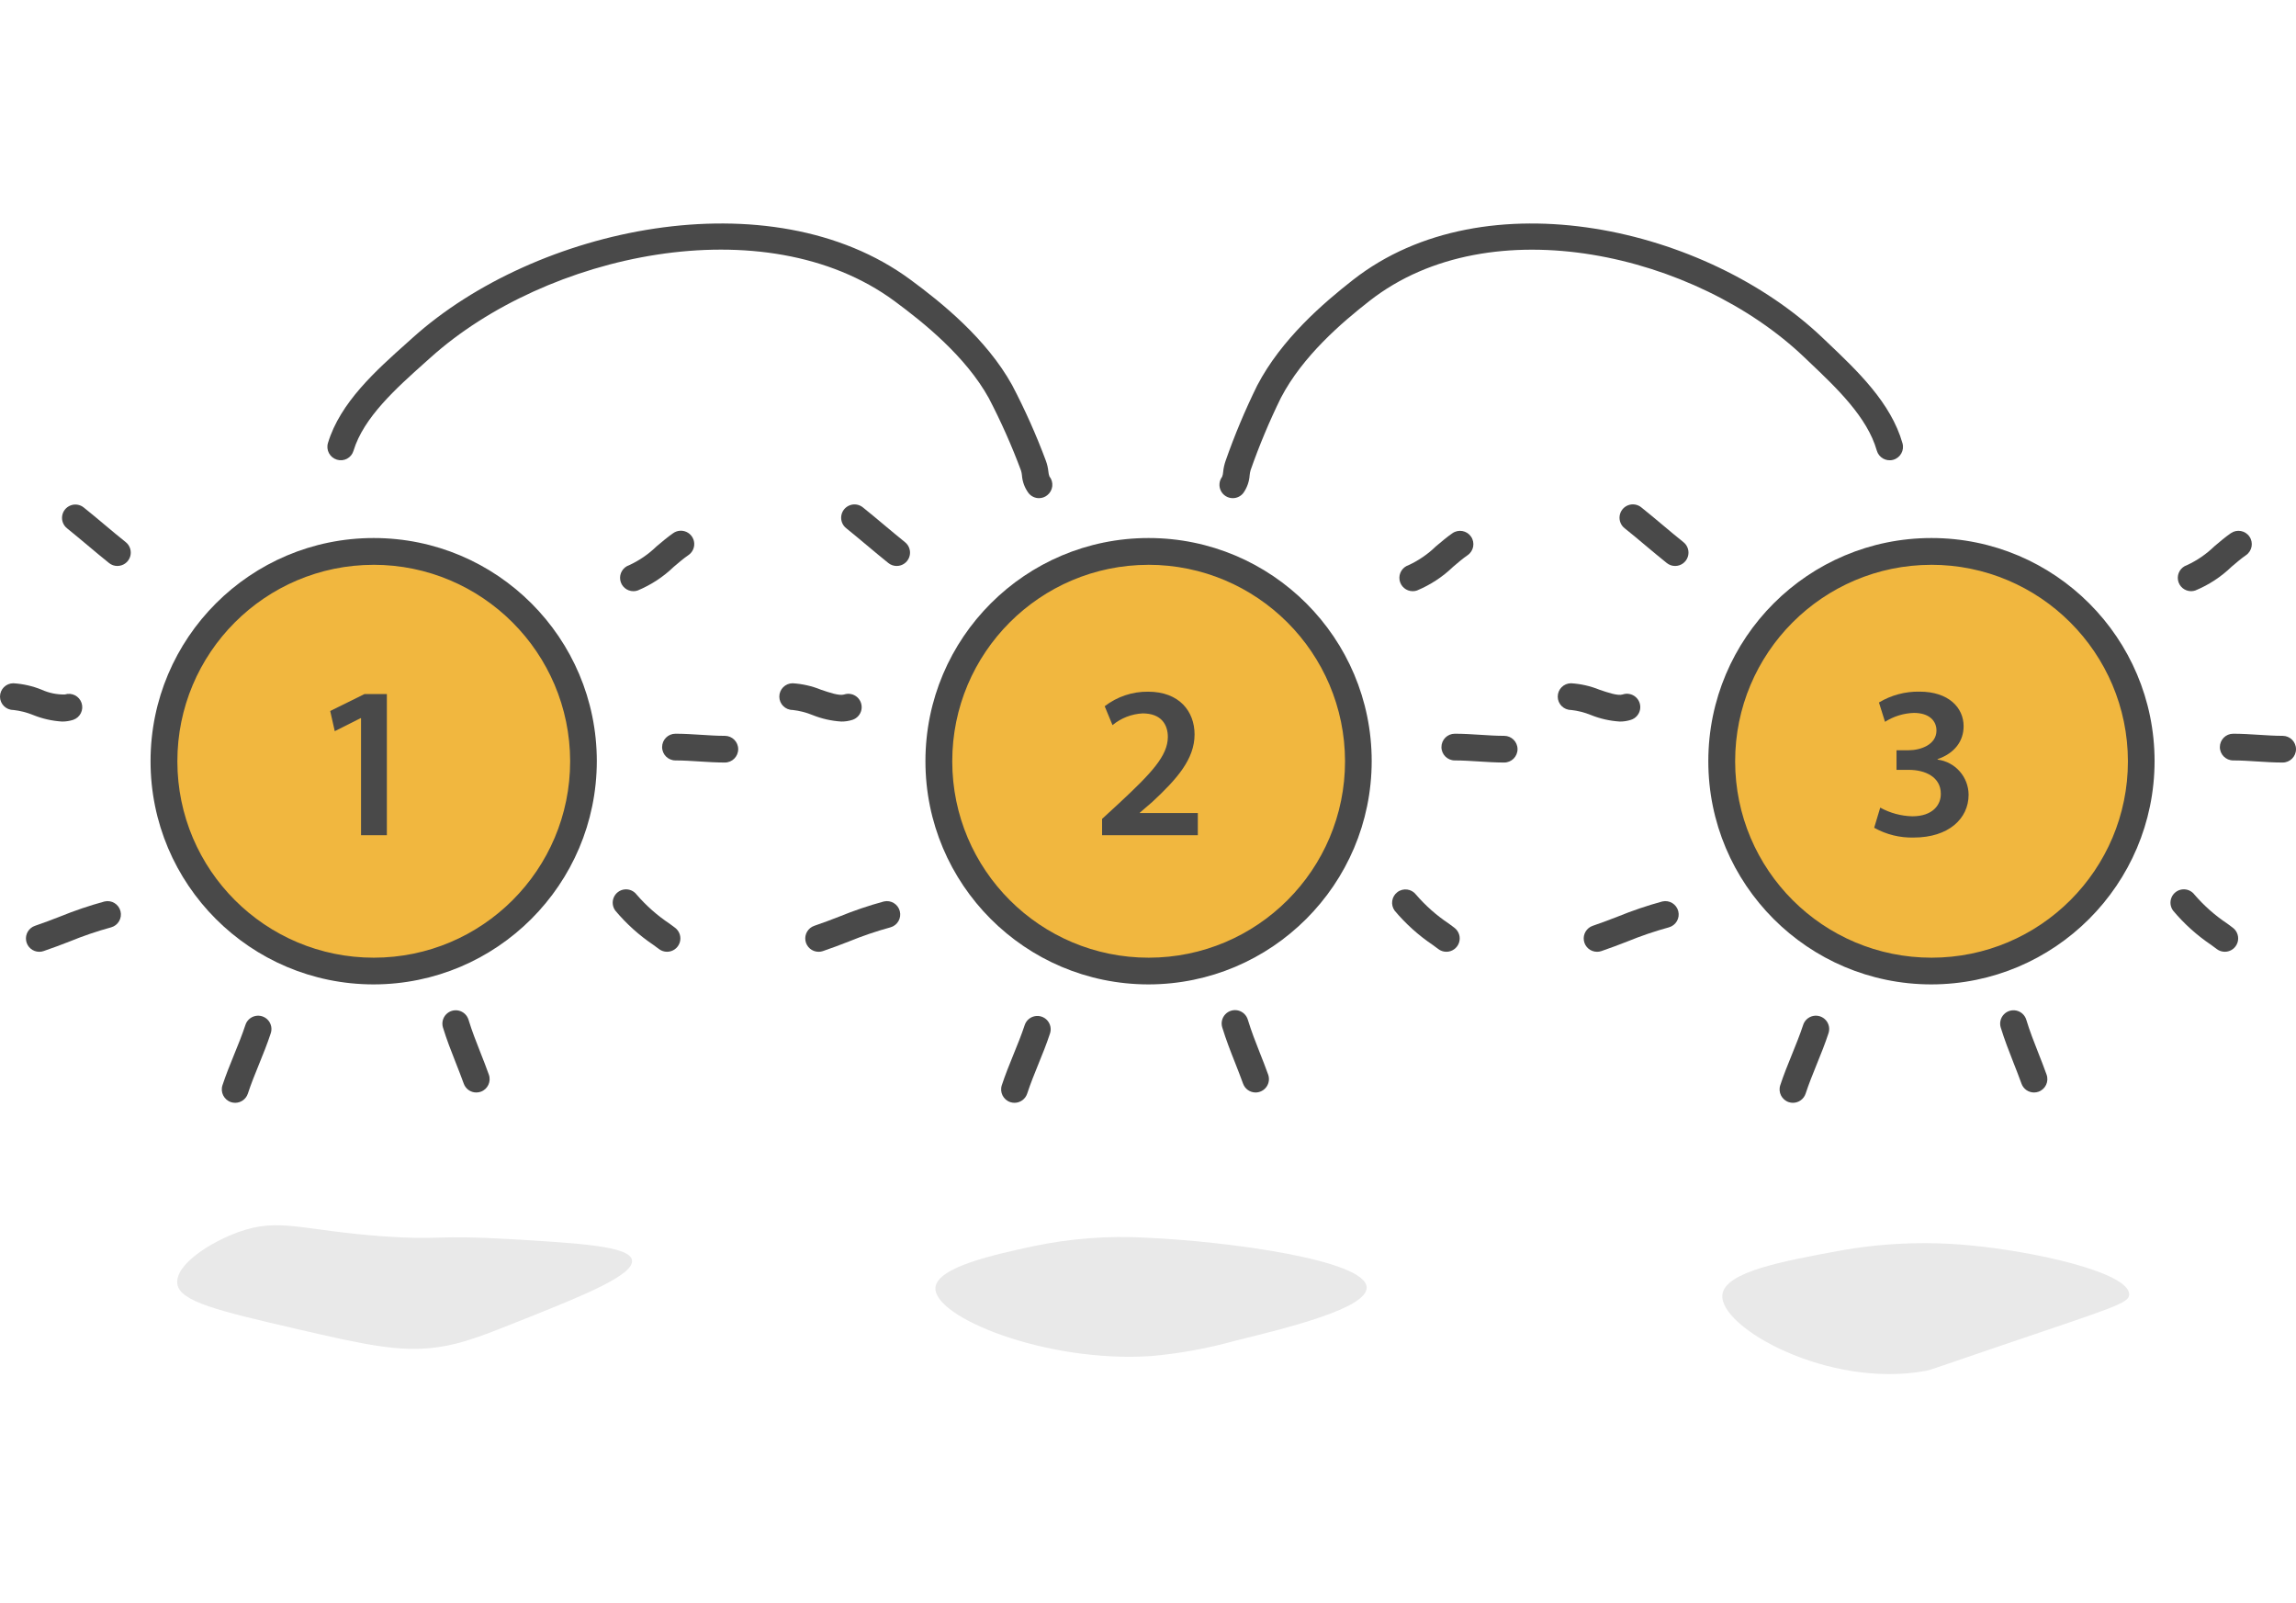 <?xml version="1.0" encoding="UTF-8"?>
<svg width="298px" height="208px" viewBox="0 0 298 208" version="1.1" xmlns="http://www.w3.org/2000/svg" xmlns:xlink="http://www.w3.org/1999/xlink">
    <title>Artboard</title>
    <g id="Artboard" stroke="none" stroke-width="1" fill="none" fill-rule="evenodd">
        <g id="numbering" transform="translate(0, 29)" fill-rule="nonzero">
            <g id="Group_104" transform="translate(121.408, 131.514)" fill="#E9E9E9">
                <path d="M55.976,6.544 C56.042,9.256 45.724,11.786 38.96,13.445 C35.373,14.45 31.702,15.121 27.991,15.449 C14.345,16.355 -0.352,10.387 0.006,6.544 C0.254,3.884 7.722,2.271 12.66,1.202 C17.489,0.185 22.431,-0.189 27.357,0.089 C37.811,0.552 55.887,2.966 55.976,6.544 Z" id="Path_165"></path>
            </g>
            <g id="Group_105" transform="translate(23, 129.988)" fill="#E9E9E9">
                <path d="M59.027,4.527 C59.345,6.454 52.614,9.148 45.303,12.074 C39.811,14.271 37.067,15.369 33.793,15.829 C28.889,16.515 24.346,15.501 15.456,13.447 C5.369,11.114 0.316,9.902 0.017,7.614 C-0.315,5.078 4.388,2.172 7.933,0.888 C13.294,-1.051 16.131,0.679 26.776,1.44 C33.952,1.953 33.676,1.24 42.902,1.783 C52.325,2.337 58.726,2.714 59.027,4.527 Z" id="Path_166"></path>
            </g>
            <g id="Group_106" transform="translate(223.538, 132.311)" fill="#E9E9E9">
                <path d="M52.809,6.666 C52.785,7.831 50.705,8.353 35.238,13.615 C26.94,16.438 27.087,16.441 26.41,16.567 C13.794,18.913 -0.506,10.921 0.014,6.666 C0.373,3.719 7.872,2.337 14.993,1.024 C20.555,-0.001 26.232,-0.258 31.864,0.26 C40.437,1.032 52.866,3.805 52.809,6.666 Z" id="Path_167"></path>
            </g>
            <g id="Group_145">
                <g id="Group_107" transform="translate(158.273, 0.001)" fill="#494949">
                    <path d="M1.73,35.64 C1.074,35.639 0.474,35.268 0.182,34.68 C-0.111,34.093 -0.046,33.391 0.348,32.866 C0.426,32.659 0.472,32.44 0.484,32.219 C0.532,31.73 0.639,31.249 0.802,30.786 C1.97,27.45 3.339,24.187 4.902,21.017 C8.039,15.001 13.5,10.315 17.338,7.314 C34.537,-6.138 63.258,0.491 78.3,14.85 L78.947,15.466 C82.795,19.12 87.16,23.262 88.653,28.516 C88.915,29.437 88.38,30.396 87.459,30.658 C86.538,30.919 85.579,30.385 85.318,29.464 C84.085,25.121 80.088,21.326 76.56,17.979 L75.907,17.358 C61.89,3.971 35.263,-2.315 19.475,10.047 C15.893,12.843 10.799,17.201 7.976,22.62 C6.48,25.666 5.168,28.799 4.046,32.001 C3.981,32.219 3.939,32.442 3.92,32.668 C3.864,33.489 3.585,34.279 3.113,34.952 C2.786,35.386 2.274,35.641 1.73,35.64 L1.73,35.64 Z" id="Path_168"></path>
                </g>
                <g id="Group_108" transform="translate(42.492, 0)" fill="#494949">
                    <path d="M92.362,35.641 C91.835,35.641 91.337,35.401 91.009,34.989 C90.508,34.32 90.21,33.52 90.148,32.686 C90.13,32.47 90.087,32.256 90.022,32.048 C88.824,28.833 87.428,25.695 85.842,22.652 C82.84,17.24 77.421,12.883 73.607,10.069 C56.748,-2.341 28.336,3.967 13.405,17.385 L12.69,18.023 C8.943,21.368 4.701,25.163 3.39,29.489 C3.261,29.931 2.959,30.303 2.553,30.521 C2.146,30.738 1.669,30.783 1.23,30.644 C0.315,30.365 -0.202,29.399 0.074,28.483 C1.664,23.226 6.295,19.089 10.384,15.44 L11.09,14.807 C27.017,0.496 57.463,-6.118 75.662,7.281 C79.737,10.277 85.542,14.964 88.872,20.969 C90.532,24.137 91.992,27.405 93.242,30.756 C93.417,31.222 93.531,31.708 93.58,32.203 C93.596,32.414 93.642,32.621 93.715,32.819 C94.003,33.178 94.135,33.637 94.083,34.094 C94.032,34.551 93.8,34.968 93.44,35.254 C93.136,35.503 92.755,35.64 92.362,35.641 L92.362,35.641 Z" id="Path_169"></path>
                </g>
                <g id="Group_120" transform="translate(0, 36.468)">
                    <g id="Group_109" transform="translate(19.54, 4.346)">
                        <path d="M28.941,56.188 C13.91,56.172 1.736,43.977 1.747,28.946 C1.757,13.915 13.948,1.737 28.979,1.742 C44.01,1.747 56.192,13.933 56.193,28.964 C56.181,44.005 43.982,56.191 28.941,56.188 Z" id="Path_170" fill="#F1B73F"></path>
                        <path d="M28.939,57.921 C12.947,57.909 -0.008,44.938 3.77979024e-06,28.946 C0.008,12.954 12.976,-0.004 28.968,9.44332328e-07 C44.96,0.004 57.921,12.969 57.921,28.961 C57.898,44.954 44.932,57.91 28.939,57.921 Z M28.939,3.476 C14.865,3.494 3.469,14.914 3.481,28.988 C3.493,43.061 14.909,54.462 28.983,54.455 C43.056,54.448 54.461,43.037 54.46,28.964 C54.436,14.883 43.019,3.479 28.939,3.472 L28.939,3.476 Z" id="Path_171" fill="#494949"></path>
                    </g>
                    <g id="Group_119" fill="#494949">
                        <g id="Group_111" transform="translate(57.418, 65.624)">
                            <path d="M4.401,10.668 C3.67,10.669 3.018,10.209 2.773,9.52 C2.439,8.587 2.081,7.686 1.728,6.789 C1.139,5.298 0.559,3.816 0.075,2.238 C-0.105,1.646 0.044,1.003 0.467,0.55 C0.889,0.098 1.521,-0.095 2.124,0.045 C2.728,0.185 3.21,0.636 3.391,1.228 C3.845,2.714 4.396,4.111 4.953,5.522 C5.319,6.45 5.687,7.385 6.03,8.352 C6.354,9.252 5.886,10.244 4.986,10.568 C4.798,10.634 4.6,10.668 4.401,10.668 Z" id="Path_172"></path>
                        </g>
                        <g id="Group_112" transform="translate(28.788, 66.327)">
                            <path d="M1.734,11.305 C1.55,11.304 1.368,11.275 1.193,11.218 C0.285,10.917 -0.21,9.939 0.085,9.03 C0.535,7.667 1.076,6.333 1.613,5.011 C2.126,3.759 2.633,2.508 3.058,1.223 C3.242,0.624 3.736,0.171 4.349,0.039 C4.961,-0.093 5.598,0.117 6.012,0.587 C6.426,1.058 6.554,1.716 6.345,2.307 C5.9,3.665 5.364,4.991 4.823,6.316 C4.315,7.571 3.802,8.825 3.382,10.111 C3.148,10.823 2.483,11.304 1.734,11.305 L1.734,11.305 Z" id="Path_173"></path>
                        </g>
                        <g id="Group_113" transform="translate(3.366, 51.461)">
                            <path d="M1.735,6.575 C0.885,6.577 0.16,5.961 0.023,5.123 C-0.114,4.284 0.378,3.469 1.184,3.201 C2.306,2.821 3.381,2.408 4.443,1.995 C6.322,1.23 8.246,0.579 10.204,0.045 C11.123,-0.168 12.042,0.394 12.274,1.307 C12.505,2.221 11.964,3.153 11.055,3.403 C9.231,3.902 7.44,4.512 5.69,5.229 C4.578,5.656 3.461,6.089 2.287,6.483 C2.109,6.545 1.923,6.576 1.735,6.575 L1.735,6.575 Z" id="Path_174"></path>
                        </g>
                        <g id="Group_114" transform="translate(-0, 23.192)">
                            <path d="M8.056,4.967 C6.764,4.889 5.494,4.601 4.295,4.116 C3.475,3.783 2.613,3.564 1.733,3.466 C0.776,3.466 0,2.69 0,1.733 C0,0.776 0.776,0 1.733,0 C2.998,0.079 4.242,0.362 5.416,0.839 C6.358,1.265 7.384,1.476 8.418,1.455 C9.322,1.167 10.289,1.659 10.588,2.559 C10.887,3.459 10.406,4.432 9.51,4.742 C9.04,4.895 8.549,4.971 8.056,4.967 Z" id="Path_175"></path>
                        </g>
                        <g id="Group_115" transform="translate(8.05, 0)">
                            <path d="M7.188,7.972 C6.794,7.973 6.412,7.839 6.105,7.592 C5.158,6.833 4.23,6.057 3.309,5.281 C2.425,4.544 1.545,3.807 0.651,3.084 C0.167,2.698 -0.074,2.082 0.02,1.47 C0.113,0.858 0.527,0.342 1.104,0.118 C1.681,-0.107 2.334,-0.006 2.817,0.382 C3.734,1.117 4.634,1.868 5.533,2.622 C6.432,3.376 7.346,4.143 8.273,4.882 C8.848,5.342 9.069,6.115 8.826,6.809 C8.582,7.503 7.927,7.968 7.191,7.969 L7.188,7.972 Z" id="Path_176"></path>
                        </g>
                        <g id="Group_116" transform="translate(80.478, 3.397)">
                            <path d="M1.733,7.847 C0.883,7.848 0.158,7.231 0.022,6.392 C-0.113,5.553 0.38,4.739 1.187,4.471 C2.497,3.866 3.695,3.043 4.73,2.038 C5.465,1.419 6.18,0.812 6.886,0.324 C7.395,-0.04 8.061,-0.102 8.629,0.163 C9.196,0.427 9.577,0.977 9.624,1.602 C9.672,2.226 9.379,2.827 8.859,3.175 C8.24,3.601 7.611,4.138 6.973,4.681 C5.615,5.991 4.023,7.035 2.28,7.758 C2.104,7.817 1.919,7.847 1.733,7.847 Z" id="Path_177"></path>
                        </g>
                        <g id="Group_117" transform="translate(85.936, 29.739)">
                            <path d="M8.142,3.739 C7.044,3.739 5.938,3.669 4.836,3.599 C3.802,3.533 2.768,3.466 1.733,3.466 C0.776,3.466 0,2.69 0,1.733 C0,0.776 0.776,0 1.733,0 C2.84,0 3.952,0.07 5.054,0.141 C6.083,0.208 7.113,0.274 8.142,0.274 C9.099,0.274 9.875,1.049 9.875,2.006 C9.875,2.963 9.099,3.739 8.142,3.739 Z" id="Path_178"></path>
                        </g>
                        <g id="Group_118" transform="translate(79.522, 49.932)">
                            <path d="M7.055,8.101 C6.68,8.101 6.315,7.979 6.016,7.754 L5.317,7.236 C3.459,5.989 1.787,4.486 0.349,2.772 C-0.024,2.278 -0.104,1.624 0.138,1.055 C0.379,0.485 0.906,0.088 1.52,0.013 C2.133,-0.062 2.741,0.195 3.113,0.689 C4.357,2.13 5.791,3.396 7.376,4.452 L8.092,4.983 C8.689,5.43 8.933,6.21 8.697,6.917 C8.461,7.625 7.798,8.102 7.052,8.101 L7.055,8.101 Z" id="Path_179"></path>
                        </g>
                    </g>
                </g>
                <g id="Group_132" transform="translate(101.148, 36.452)">
                    <g id="Group_121" transform="translate(18.965, 4.362)">
                        <path d="M28.941,56.188 C13.91,56.172 1.736,43.977 1.747,28.946 C1.757,13.915 13.948,1.737 28.979,1.742 C44.01,1.747 56.192,13.933 56.193,28.964 C56.181,44.005 43.982,56.191 28.941,56.188 Z" id="Path_180" fill="#F1B73F"></path>
                        <path d="M28.939,57.921 C12.947,57.909 -0.008,44.938 3.77979024e-06,28.946 C0.008,12.954 12.976,-0.004 28.968,9.44332328e-07 C44.96,0.004 57.921,12.969 57.921,28.961 C57.898,44.954 44.932,57.91 28.939,57.921 Z M28.939,3.476 C14.865,3.494 3.469,14.914 3.481,28.988 C3.493,43.061 14.909,54.462 28.983,54.455 C43.056,54.448 54.461,43.037 54.46,28.964 C54.436,14.884 43.019,3.48 28.939,3.472 L28.939,3.476 Z" id="Path_181" fill="#494949"></path>
                    </g>
                    <g id="Group_131" fill="#494949">
                        <g id="Group_123" transform="translate(57.412, 65.62)">
                            <path d="M4.407,10.688 C3.677,10.688 3.026,10.229 2.779,9.542 C2.45,8.626 2.098,7.739 1.754,6.86 C1.155,5.351 0.57,3.853 0.081,2.258 C-0.108,1.663 0.038,1.013 0.462,0.555 C0.887,0.097 1.524,-0.097 2.132,0.046 C2.739,0.19 3.223,0.648 3.398,1.247 C3.856,2.753 4.412,4.165 4.974,5.591 C5.336,6.501 5.699,7.42 6.036,8.368 C6.225,8.898 6.145,9.488 5.822,9.949 C5.498,10.41 4.971,10.685 4.407,10.688 L4.407,10.688 Z" id="Path_182"></path>
                        </g>
                        <g id="Group_124" transform="translate(28.789, 66.377)">
                            <path d="M1.733,11.27 C1.55,11.27 1.367,11.24 1.192,11.183 C0.284,10.883 -0.21,9.905 0.086,8.995 C0.535,7.632 1.076,6.299 1.613,4.977 C2.125,3.725 2.632,2.473 3.058,1.189 C3.251,0.602 3.743,0.162 4.349,0.036 C4.954,-0.09 5.581,0.117 5.992,0.578 C6.404,1.039 6.539,1.685 6.345,2.273 C5.9,3.631 5.364,4.957 4.822,6.282 C4.315,7.536 3.803,8.791 3.382,10.077 C3.148,10.789 2.483,11.27 1.733,11.27 Z" id="Path_183"></path>
                        </g>
                        <g id="Group_125" transform="translate(3.367, 51.477)">
                            <path d="M1.735,6.575 C0.886,6.576 0.161,5.962 0.023,5.124 C-0.115,4.286 0.374,3.472 1.179,3.201 C2.296,2.824 3.369,2.411 4.428,2.002 C6.311,1.232 8.24,0.578 10.204,0.045 C11.122,-0.168 12.042,0.394 12.274,1.307 C12.505,2.221 11.964,3.153 11.055,3.403 C9.226,3.904 7.429,4.515 5.674,5.233 C4.567,5.661 3.451,6.092 2.291,6.483 C2.112,6.544 1.924,6.575 1.735,6.575 L1.735,6.575 Z" id="Path_184"></path>
                        </g>
                        <g id="Group_126" transform="translate(0, 23.208)">
                            <path d="M8.051,4.967 C6.761,4.888 5.493,4.601 4.295,4.118 C3.475,3.783 2.613,3.564 1.733,3.466 C0.776,3.466 0,2.69 0,1.733 C0,0.776 0.776,0 1.733,0 C2.998,0.079 4.242,0.362 5.416,0.839 C6.485,1.203 7.795,1.654 8.412,1.455 C8.999,1.26 9.646,1.393 10.108,1.804 C10.571,2.214 10.779,2.841 10.655,3.447 C10.53,4.053 10.092,4.546 9.505,4.742 C9.035,4.895 8.544,4.972 8.051,4.967 Z" id="Path_185"></path>
                        </g>
                        <g id="Group_127" transform="translate(8.025, 0)">
                            <path d="M7.209,7.988 C6.815,7.988 6.433,7.853 6.126,7.605 C5.193,6.858 4.284,6.095 3.371,5.331 C2.472,4.582 1.583,3.833 0.675,3.103 C0.179,2.721 -0.073,2.1 0.018,1.481 C0.109,0.861 0.528,0.338 1.113,0.114 C1.698,-0.11 2.359,0 2.84,0.401 C3.773,1.148 4.681,1.911 5.595,2.675 C6.494,3.424 7.384,4.173 8.292,4.904 C8.866,5.364 9.087,6.136 8.844,6.83 C8.6,7.524 7.945,7.988 7.209,7.988 L7.209,7.988 Z" id="Path_186"></path>
                        </g>
                        <g id="Group_128" transform="translate(80.479, 3.429)">
                            <path d="M1.733,7.831 C0.883,7.831 0.158,7.215 0.022,6.376 C-0.113,5.536 0.38,4.723 1.187,4.455 C2.497,3.85 3.695,3.027 4.73,2.021 C5.465,1.402 6.18,0.796 6.886,0.308 C7.674,-0.237 8.753,-0.04 9.298,0.748 C9.842,1.535 9.645,2.614 8.858,3.159 C8.24,3.584 7.611,4.122 6.973,4.665 C5.615,5.975 4.023,7.019 2.28,7.742 C2.104,7.801 1.919,7.831 1.733,7.831 Z" id="Path_187"></path>
                        </g>
                        <g id="Group_129" transform="translate(85.938, 29.755)">
                            <path d="M8.143,3.739 C7.045,3.739 5.938,3.669 4.837,3.599 C3.802,3.533 2.768,3.466 1.733,3.466 C0.776,3.466 0,2.69 0,1.733 C0,0.776 0.776,0 1.733,0 C2.841,0 3.952,0.07 5.055,0.141 C6.084,0.208 7.114,0.274 8.143,0.274 C9.1,0.274 9.876,1.049 9.876,2.006 C9.876,2.963 9.1,3.739 8.143,3.739 L8.143,3.739 Z" id="Path_188"></path>
                        </g>
                        <g id="Group_130" transform="translate(79.533, 49.959)">
                            <path d="M7.045,8.09 C6.67,8.09 6.305,7.968 6.005,7.742 L5.294,7.215 C3.44,5.97 1.77,4.47 0.335,2.758 C-0.226,1.991 -0.066,0.916 0.695,0.346 C1.455,-0.224 2.533,-0.075 3.11,0.68 C4.349,2.118 5.778,3.38 7.358,4.431 L8.083,4.972 C8.68,5.419 8.924,6.198 8.688,6.905 C8.453,7.613 7.791,8.09 7.045,8.09 L7.045,8.09 Z" id="Path_189"></path>
                        </g>
                    </g>
                </g>
                <g id="Group_144" transform="translate(202.18, 36.446)">
                    <g id="Group_133" transform="translate(19.544, 4.368)">
                        <path d="M28.939,56.188 C13.908,56.172 1.734,43.977 1.745,28.946 C1.755,13.915 13.946,1.737 28.977,1.742 C44.008,1.747 56.19,13.933 56.191,28.964 C56.179,44.005 43.98,56.192 28.939,56.188 Z" id="Path_190" fill="#F1B73F"></path>
                        <path d="M28.94,57.921 C12.948,57.91 -0.008,44.939 3.44419612e-06,28.947 C0.008,12.955 12.976,-0.004 28.968,8.60514064e-07 C44.959,0.004 57.921,12.969 57.921,28.961 C57.898,44.954 44.933,57.909 28.94,57.921 L28.94,57.921 Z M28.94,3.476 C14.866,3.494 3.47,14.914 3.482,28.988 C3.494,43.061 14.91,54.462 28.984,54.455 C43.057,54.448 54.462,43.037 54.461,28.964 C54.437,14.883 43.02,3.479 28.94,3.472 L28.94,3.476 Z" id="Path_191" fill="#494949"></path>
                    </g>
                    <g id="Group_143" fill="#494949">
                        <g id="Group_135" transform="translate(57.423, 65.646)">
                            <path d="M4.396,10.668 C3.665,10.669 3.013,10.209 2.768,9.52 C2.434,8.592 2.081,7.695 1.728,6.801 C1.143,5.303 0.559,3.821 0.075,2.238 C-0.105,1.646 0.044,1.003 0.467,0.55 C0.889,0.098 1.521,-0.095 2.124,0.045 C2.728,0.185 3.21,0.636 3.391,1.228 C3.845,2.726 4.396,4.124 4.952,5.535 C5.319,6.461 5.682,7.388 6.025,8.35 C6.349,9.25 5.881,10.242 4.981,10.566 C4.793,10.633 4.596,10.667 4.396,10.668 Z" id="Path_192"></path>
                        </g>
                        <g id="Group_136" transform="translate(28.793, 66.348)">
                            <path d="M1.733,11.305 C1.55,11.304 1.367,11.275 1.192,11.218 C0.284,10.917 -0.21,9.939 0.086,9.03 C0.535,7.667 1.071,6.34 1.613,5.011 C2.121,3.759 2.628,2.51 3.054,1.223 C3.237,0.624 3.731,0.171 4.344,0.039 C4.957,-0.093 5.593,0.117 6.007,0.587 C6.422,1.058 6.549,1.716 6.34,2.307 C5.896,3.665 5.36,4.989 4.822,6.313 C4.315,7.568 3.803,8.822 3.382,10.108 C3.149,10.821 2.484,11.304 1.733,11.305 L1.733,11.305 Z" id="Path_193"></path>
                        </g>
                        <g id="Group_137" transform="translate(3.371, 51.483)">
                            <path d="M1.735,6.575 C0.886,6.576 0.161,5.962 0.023,5.124 C-0.115,4.286 0.374,3.472 1.179,3.201 C2.296,2.824 3.364,2.411 4.428,2.002 C6.312,1.234 8.241,0.58 10.204,0.045 C11.122,-0.168 12.042,0.394 12.274,1.307 C12.505,2.221 11.964,3.153 11.055,3.403 C9.226,3.904 7.43,4.515 5.675,5.233 C4.567,5.661 3.451,6.092 2.292,6.483 C2.112,6.544 1.925,6.575 1.735,6.575 L1.735,6.575 Z" id="Path_194"></path>
                        </g>
                        <g id="Group_138" transform="translate(0, 23.214)">
                            <path d="M8.056,4.967 C6.766,4.888 5.498,4.601 4.3,4.118 C3.479,3.783 2.615,3.563 1.733,3.466 C0.776,3.466 0,2.69 0,1.733 C0,0.776 0.776,-2.27065461e-13 1.733,-2.27065461e-13 C3,0.079 4.245,0.362 5.421,0.839 C6.489,1.203 7.804,1.654 8.417,1.455 C9.006,1.251 9.66,1.381 10.128,1.793 C10.595,2.205 10.805,2.837 10.677,3.448 C10.549,4.058 10.103,4.552 9.509,4.742 C9.04,4.895 8.549,4.972 8.056,4.967 L8.056,4.967 Z" id="Path_195"></path>
                        </g>
                        <g id="Group_139" transform="translate(8.018, 0)">
                            <path d="M7.22,7.994 C6.827,7.995 6.445,7.861 6.138,7.614 C5.205,6.867 4.291,6.101 3.377,5.337 C2.488,4.588 1.594,3.839 0.681,3.111 C0.182,2.73 -0.072,2.107 0.018,1.485 C0.108,0.863 0.528,0.338 1.115,0.114 C1.703,-0.11 2.365,0.001 2.847,0.405 C3.78,1.151 4.694,1.917 5.606,2.681 C6.496,3.43 7.39,4.179 8.303,4.907 C8.877,5.367 9.099,6.139 8.855,6.834 C8.612,7.528 7.956,7.993 7.22,7.994 L7.22,7.994 Z" id="Path_196"></path>
                        </g>
                        <g id="Group_140" transform="translate(80.478, 3.431)">
                            <path d="M1.733,7.834 C0.883,7.835 0.158,7.218 0.022,6.379 C-0.113,5.54 0.38,4.726 1.187,4.459 C2.503,3.85 3.707,3.023 4.746,2.012 C5.471,1.396 6.186,0.795 6.887,0.308 C7.674,-0.236 8.753,-0.04 9.297,0.746 C9.842,1.532 9.646,2.611 8.86,3.156 C8.246,3.581 7.622,4.112 6.989,4.653 C5.628,5.97 4.031,7.017 2.281,7.74 C2.104,7.801 1.92,7.832 1.733,7.834 Z" id="Path_197"></path>
                        </g>
                        <g id="Group_141" transform="translate(85.938, 29.761)">
                            <path d="M8.145,3.739 C7.047,3.739 5.936,3.669 4.829,3.599 C3.799,3.533 2.766,3.466 1.733,3.466 C0.776,3.466 0,2.69 0,1.733 C0,0.776 0.776,0 1.733,0 C2.84,0 3.947,0.07 5.054,0.141 C6.083,0.206 7.118,0.274 8.149,0.274 C9.106,0.274 9.882,1.049 9.882,2.006 C9.882,2.963 9.106,3.739 8.149,3.739 L8.145,3.739 Z" id="Path_198"></path>
                        </g>
                        <g id="Group_142" transform="translate(79.527, 49.951)">
                            <path d="M7.055,8.104 C6.68,8.104 6.315,7.982 6.015,7.756 L5.305,7.229 C3.45,5.985 1.781,4.484 0.346,2.772 C-0.025,2.277 -0.104,1.621 0.14,1.051 C0.383,0.482 0.912,0.086 1.527,0.012 C2.142,-0.061 2.749,0.199 3.12,0.694 C4.359,2.132 5.788,3.394 7.369,4.445 L8.094,4.986 C8.69,5.433 8.934,6.212 8.698,6.92 C8.463,7.627 7.801,8.104 7.055,8.104 L7.055,8.104 Z" id="Path_199"></path>
                        </g>
                    </g>
                </g>
            </g>
            <g id="Group_146" transform="translate(42.858, 61.06)" fill="#494949">
                <polygon id="Path_200" points="4.001 3.127 3.944 3.127 0.591 4.817 0 2.197 4.451 0 7.353 0 7.353 18.314 4.001 18.314"></polygon>
            </g>
            <g id="Group_147" transform="translate(143.04, 60.752)" fill="#494949">
                <path d="M0,18.621 L0,16.508 L2.17,14.511 C6.48,10.509 8.509,8.312 8.537,5.89 C8.537,4.255 7.665,2.818 5.269,2.818 C3.834,2.889 2.46,3.423 1.353,4.34 L0.339,1.888 C1.951,0.643 3.937,-0.022 5.974,0.001 C10.03,0.001 12.004,2.564 12.004,5.551 C12.004,8.763 9.693,11.355 6.511,14.313 L4.904,15.694 L4.904,15.75 L12.427,15.75 L12.427,18.624 L0,18.621 Z" id="Path_201"></path>
            </g>
            <g id="Group_148" transform="translate(243.251, 60.744)" fill="#494949">
                <path d="M0.785,15.051 C2.064,15.757 3.494,16.144 4.954,16.178 C7.603,16.178 8.673,14.685 8.649,13.248 C8.649,11.079 6.621,10.152 4.508,10.152 L2.901,10.152 L2.901,7.609 L4.451,7.609 C6.057,7.609 8.086,6.876 8.086,5.045 C8.086,3.805 7.156,2.763 5.156,2.763 C3.825,2.803 2.53,3.202 1.408,3.917 L0.619,1.411 C2.209,0.456 4.034,-0.032 5.888,0.002 C9.664,0.002 11.608,2.086 11.608,4.482 C11.608,6.397 10.481,7.977 8.227,8.764 L8.227,8.821 C10.523,9.118 12.245,11.069 12.255,13.384 C12.255,16.48 9.659,18.935 5.128,18.935 C3.336,18.98 1.565,18.542 0,17.667 L0.785,15.051 Z" id="Path_202"></path>
            </g>
        </g>
    </g>
</svg>